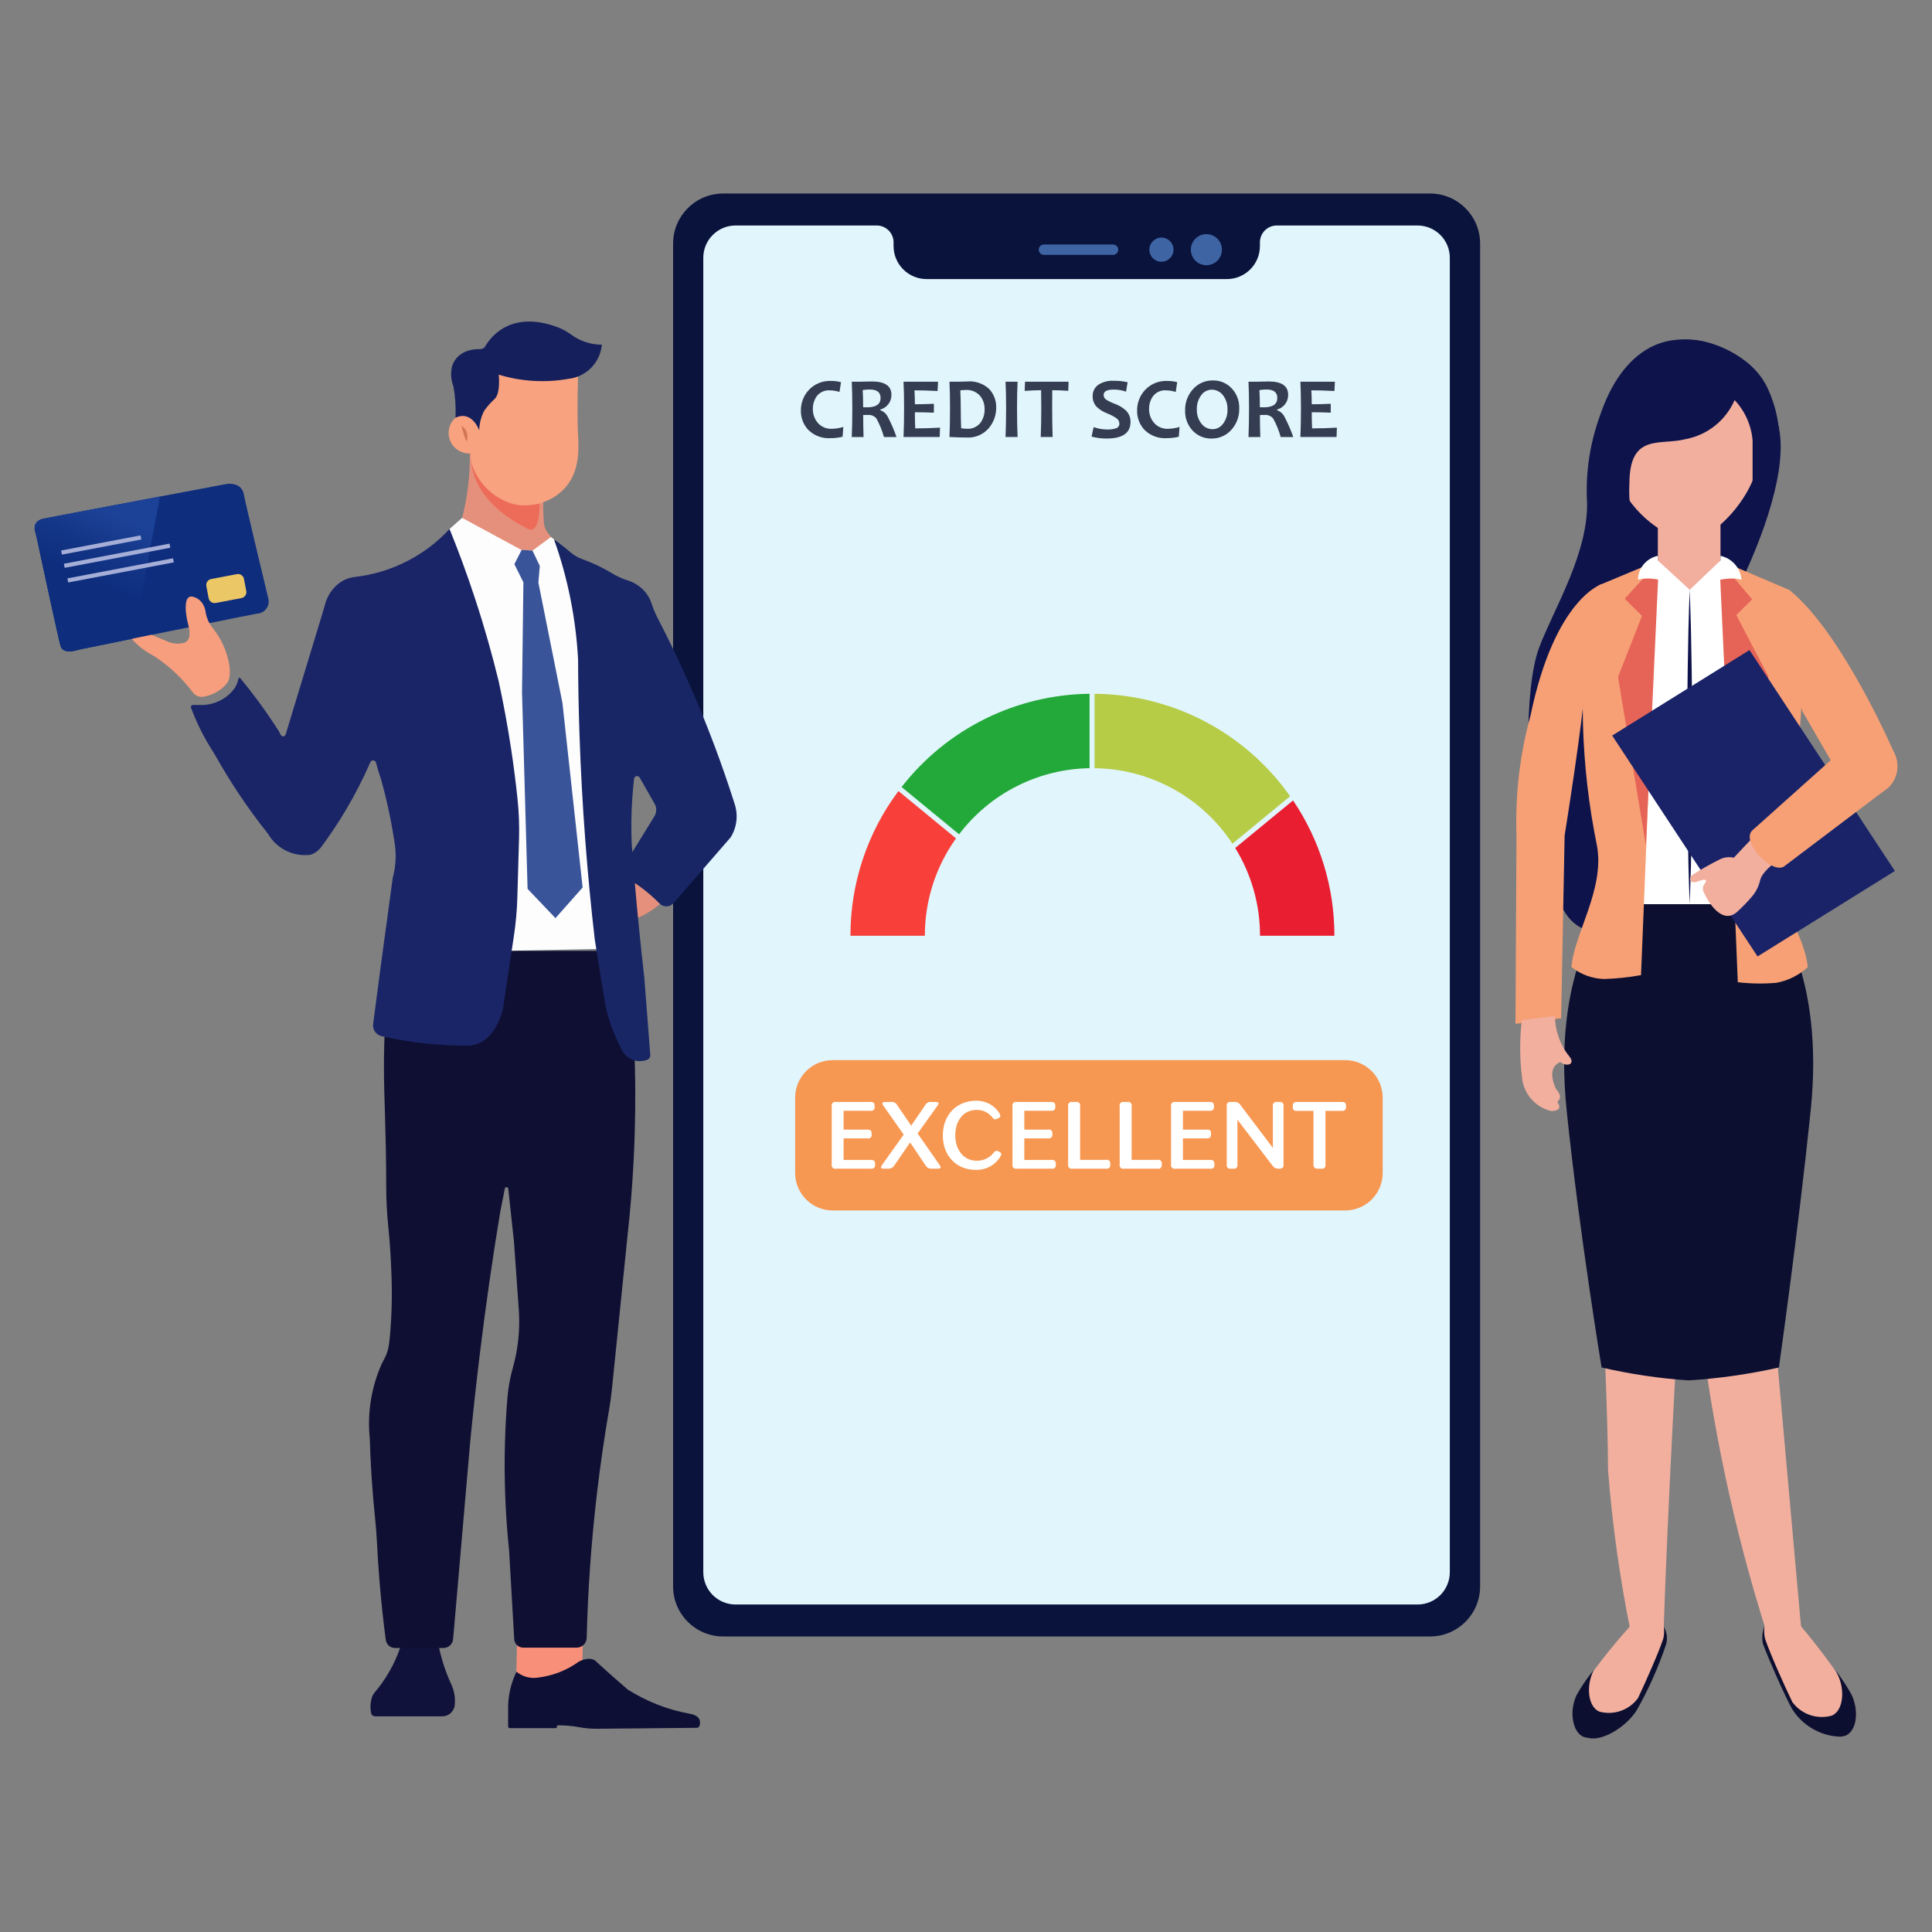 <svg width="116" height="116" viewBox="0 0 116 116" fill="none" xmlns="http://www.w3.org/2000/svg">
<rect x="0" y="0" width="116" height="116" fill="#808080" stroke="none"/>
<g clip-path="url(#clip0_40002050_20387)">
<path d="M85.862 11.619H43.42C41.76 11.619 40.414 12.965 40.414 14.625V95.25C40.414 96.91 41.76 98.256 43.42 98.256H85.862C87.522 98.256 88.868 96.91 88.868 95.25V14.625C88.868 12.965 87.522 11.619 85.862 11.619Z" fill="#0A133C"/>
<path d="M87.049 15.477V94.398C87.049 94.912 86.845 95.406 86.482 95.769C86.118 96.132 85.625 96.337 85.111 96.337H44.165C43.91 96.337 43.658 96.287 43.423 96.189C43.188 96.092 42.974 95.949 42.794 95.769C42.614 95.589 42.471 95.375 42.374 95.14C42.277 94.905 42.227 94.653 42.227 94.398V15.477C42.227 14.963 42.431 14.47 42.794 14.107C43.158 13.743 43.651 13.539 44.165 13.539H52.639C52.907 13.539 53.165 13.646 53.355 13.835C53.544 14.025 53.651 14.283 53.651 14.551V14.774C53.651 15.034 53.702 15.292 53.802 15.532C53.902 15.773 54.048 15.991 54.232 16.175C54.416 16.359 54.634 16.505 54.874 16.605C55.115 16.704 55.373 16.756 55.633 16.756H73.666C73.926 16.756 74.184 16.704 74.424 16.605C74.665 16.505 74.883 16.359 75.067 16.175C75.251 15.991 75.397 15.773 75.497 15.532C75.596 15.292 75.647 15.034 75.647 14.774V14.551C75.647 14.418 75.674 14.287 75.725 14.164C75.775 14.041 75.85 13.93 75.944 13.835C76.038 13.742 76.15 13.667 76.272 13.616C76.395 13.565 76.527 13.539 76.66 13.539H85.111C85.366 13.539 85.618 13.589 85.853 13.687C86.088 13.784 86.302 13.927 86.482 14.107C86.662 14.287 86.804 14.5 86.902 14.736C86.999 14.971 87.049 15.223 87.049 15.477Z" fill="#E1F5FC"/>
<path d="M72.434 15.924C72.95 15.924 73.368 15.506 73.368 14.991C73.368 14.475 72.95 14.057 72.434 14.057C71.918 14.057 71.5 14.475 71.5 14.991C71.5 15.506 71.918 15.924 72.434 15.924Z" fill="#3E64A4"/>
<path d="M69.734 15.716C70.135 15.716 70.46 15.391 70.46 14.99C70.46 14.589 70.135 14.264 69.734 14.264C69.333 14.264 69.008 14.589 69.008 14.99C69.008 15.391 69.333 15.716 69.734 15.716Z" fill="#3E64A4"/>
<path d="M66.829 14.68H62.678C62.507 14.68 62.367 14.819 62.367 14.991C62.367 15.163 62.507 15.302 62.678 15.302H66.829C67.001 15.302 67.14 15.163 67.14 14.991C67.14 14.819 67.001 14.68 66.829 14.68Z" fill="#3E64A4"/>
<path d="M53.944 47.496L57.4 50.338C56.18 52.042 55.526 54.087 55.529 56.183H51.062C51.058 53.052 52.069 50.003 53.944 47.496Z" fill="#F83F39"/>
<path d="M65.419 41.656V46.123C63.898 46.148 62.402 46.518 61.045 47.206C59.688 47.893 58.505 48.88 57.584 50.092L54.133 47.254C55.472 45.532 57.182 44.134 59.136 43.165C61.091 42.196 63.238 41.68 65.419 41.656Z" fill="#23A93A"/>
<path d="M77.46 47.807L73.996 50.655C73.093 49.28 71.866 48.148 70.423 47.357C68.979 46.567 67.364 46.143 65.719 46.123V41.656C68.024 41.675 70.291 42.243 72.333 43.312C74.375 44.382 76.132 45.923 77.46 47.807Z" fill="#B6CC46"/>
<path d="M80.119 56.183H75.653C75.656 54.322 75.14 52.498 74.164 50.914L77.637 48.059C79.259 50.457 80.124 53.287 80.119 56.183Z" fill="#E91E31"/>
<path d="M50.634 25.635L50.59 26.222C50.357 26.279 50.117 26.308 49.877 26.308C49.633 26.325 49.389 26.291 49.159 26.208C48.93 26.125 48.72 25.994 48.544 25.825C48.394 25.669 48.277 25.485 48.198 25.284C48.12 25.082 48.082 24.867 48.086 24.651C48.081 24.188 48.255 23.741 48.572 23.404C48.743 23.225 48.95 23.084 49.18 22.993C49.41 22.901 49.657 22.86 49.905 22.873C50.103 22.872 50.301 22.896 50.494 22.945L50.404 23.534C50.219 23.472 50.024 23.439 49.828 23.437C49.683 23.426 49.537 23.45 49.403 23.507C49.269 23.564 49.151 23.652 49.058 23.765C48.886 23.994 48.797 24.275 48.805 24.561C48.8 24.866 48.907 25.162 49.105 25.393C49.209 25.511 49.339 25.605 49.485 25.665C49.63 25.726 49.788 25.753 49.945 25.745C50.179 25.741 50.411 25.704 50.634 25.635Z" fill="#343D51"/>
<path d="M53.828 26.24H53.074C52.968 25.852 52.815 25.477 52.62 25.125C52.558 25.052 52.48 24.994 52.391 24.957C52.302 24.92 52.206 24.905 52.11 24.914C52.011 24.914 51.917 24.915 51.827 24.916C51.827 25.353 51.834 25.794 51.85 26.24H51.141C51.163 25.727 51.174 25.148 51.174 24.503C51.174 23.884 51.163 23.357 51.141 22.92H51.582C51.633 22.92 51.74 22.917 51.902 22.912C52.064 22.907 52.214 22.904 52.352 22.904C53.132 22.904 53.522 23.171 53.523 23.705C53.526 23.906 53.462 24.102 53.341 24.263C53.22 24.423 53.049 24.538 52.854 24.59V24.628C53.052 24.698 53.214 24.842 53.306 25.03C53.51 25.42 53.685 25.824 53.828 26.24ZM52.872 23.894C52.872 23.555 52.655 23.386 52.219 23.386C52.077 23.385 51.936 23.397 51.796 23.422C51.815 23.686 51.824 24.029 51.824 24.452C51.918 24.456 51.997 24.457 52.061 24.457C52.602 24.457 52.872 24.27 52.872 23.894Z" fill="#343D51"/>
<path d="M56.441 25.677L56.42 26.238H54.25C54.272 25.725 54.283 25.146 54.283 24.502C54.283 23.883 54.272 23.355 54.25 22.918H56.321L56.293 23.477C55.783 23.449 55.32 23.436 54.905 23.436C54.922 23.672 54.931 23.951 54.931 24.272C55.286 24.272 55.666 24.263 56.071 24.244V24.777C55.673 24.76 55.293 24.752 54.931 24.752C54.931 25.097 54.938 25.42 54.951 25.721C55.417 25.721 55.914 25.706 56.441 25.677Z" fill="#343D51"/>
<path d="M59.813 24.465C59.82 24.929 59.654 25.379 59.349 25.729C59.187 25.911 58.986 26.055 58.76 26.148C58.535 26.242 58.292 26.283 58.048 26.27C57.797 26.27 57.45 26.26 57.008 26.239C57.03 25.726 57.041 25.147 57.041 24.503C57.041 23.884 57.03 23.356 57.008 22.919H57.454C57.527 22.919 57.636 22.916 57.781 22.912C57.925 22.906 58.019 22.904 58.064 22.904C58.306 22.881 58.55 22.911 58.78 22.99C59.011 23.069 59.221 23.196 59.399 23.363C59.673 23.663 59.821 24.058 59.813 24.465ZM59.117 24.574C59.126 24.273 59.024 23.98 58.831 23.749C58.72 23.632 58.584 23.541 58.433 23.483C58.282 23.424 58.12 23.401 57.959 23.414C57.858 23.416 57.758 23.423 57.658 23.437C57.675 23.777 57.684 24.132 57.684 24.503C57.684 24.909 57.692 25.312 57.709 25.711C57.818 25.733 57.929 25.744 58.041 25.744C58.193 25.756 58.347 25.732 58.488 25.673C58.629 25.613 58.754 25.521 58.853 25.404C59.033 25.166 59.126 24.873 59.117 24.574Z" fill="#343D51"/>
<path d="M61.097 26.238H60.375C60.397 25.711 60.408 25.132 60.408 24.502C60.408 23.881 60.397 23.353 60.375 22.918H61.097C61.075 23.346 61.063 23.874 61.064 24.502C61.064 25.142 61.075 25.721 61.097 26.238Z" fill="#343D51"/>
<path d="M64.158 22.918L64.14 23.466C63.8 23.441 63.479 23.428 63.178 23.428C63.175 23.749 63.173 24.107 63.173 24.502C63.173 25.114 63.183 25.692 63.201 26.238H62.487C62.509 25.698 62.52 25.119 62.52 24.502C62.52 24.114 62.517 23.756 62.51 23.428C62.271 23.428 61.942 23.442 61.523 23.469L61.544 22.918H64.158Z" fill="#343D51"/>
<path d="M67.877 25.333C67.877 25.998 67.4 26.33 66.444 26.33C66.139 26.333 65.834 26.293 65.539 26.213L65.664 25.644C65.914 25.735 66.178 25.783 66.444 25.787C66.643 25.798 66.842 25.771 67.031 25.708C67.085 25.688 67.131 25.652 67.163 25.604C67.195 25.557 67.212 25.5 67.209 25.443C67.209 25.379 67.194 25.316 67.165 25.259C67.135 25.202 67.093 25.153 67.041 25.116C66.857 24.992 66.66 24.889 66.452 24.81C66.23 24.724 66.026 24.596 65.853 24.433C65.771 24.349 65.708 24.249 65.665 24.14C65.623 24.031 65.602 23.915 65.605 23.798C65.6 23.666 65.626 23.534 65.683 23.415C65.74 23.295 65.825 23.191 65.93 23.112C66.207 22.93 66.535 22.843 66.865 22.864C67.147 22.859 67.429 22.887 67.704 22.949L67.61 23.515C67.371 23.43 67.119 23.388 66.865 23.39C66.464 23.39 66.263 23.497 66.263 23.711C66.262 23.765 66.275 23.819 66.299 23.867C66.323 23.916 66.359 23.958 66.404 23.989C66.572 24.093 66.75 24.18 66.937 24.247C67.177 24.333 67.398 24.465 67.589 24.634C67.683 24.724 67.757 24.833 67.807 24.953C67.856 25.074 67.88 25.203 67.877 25.333Z" fill="#343D51"/>
<path d="M70.821 25.635L70.778 26.222C70.544 26.279 70.305 26.308 70.064 26.308C69.82 26.325 69.576 26.291 69.347 26.208C69.117 26.125 68.908 25.994 68.732 25.825C68.582 25.669 68.464 25.485 68.386 25.284C68.307 25.082 68.269 24.867 68.274 24.651C68.268 24.188 68.442 23.741 68.76 23.404C68.93 23.225 69.138 23.084 69.368 22.993C69.598 22.901 69.845 22.86 70.092 22.873C70.291 22.872 70.489 22.896 70.681 22.945L70.592 23.534C70.406 23.472 70.212 23.439 70.016 23.437C69.87 23.426 69.725 23.45 69.591 23.507C69.457 23.564 69.338 23.652 69.245 23.765C69.073 23.994 68.984 24.275 68.993 24.561C68.987 24.866 69.094 25.162 69.293 25.393C69.397 25.511 69.527 25.605 69.672 25.665C69.818 25.726 69.975 25.753 70.133 25.745C70.366 25.741 70.598 25.704 70.821 25.635Z" fill="#343D51"/>
<path d="M74.404 24.518C74.42 24.996 74.248 25.462 73.924 25.816C73.775 25.982 73.592 26.113 73.387 26.202C73.183 26.291 72.961 26.335 72.738 26.331C72.528 26.336 72.319 26.296 72.124 26.214C71.93 26.133 71.755 26.011 71.611 25.858C71.46 25.697 71.342 25.509 71.264 25.302C71.186 25.096 71.15 24.876 71.157 24.655C71.141 24.177 71.313 23.711 71.637 23.357C71.786 23.191 71.969 23.06 72.174 22.971C72.378 22.882 72.6 22.838 72.823 22.842C73.033 22.837 73.242 22.877 73.436 22.958C73.63 23.04 73.805 23.161 73.95 23.314C74.101 23.474 74.22 23.664 74.298 23.87C74.376 24.077 74.412 24.297 74.404 24.518ZM73.7 24.591C73.714 24.28 73.617 23.974 73.427 23.727C73.348 23.623 73.246 23.54 73.129 23.482C73.013 23.424 72.884 23.395 72.754 23.396C72.629 23.397 72.507 23.427 72.397 23.486C72.287 23.544 72.192 23.627 72.121 23.73C71.941 23.973 71.849 24.271 71.861 24.574C71.847 24.885 71.944 25.191 72.135 25.437C72.214 25.541 72.316 25.625 72.432 25.683C72.549 25.74 72.677 25.77 72.807 25.77C72.932 25.769 73.054 25.738 73.164 25.679C73.274 25.621 73.369 25.537 73.44 25.434C73.619 25.191 73.711 24.894 73.7 24.591Z" fill="#343D51"/>
<path d="M77.649 26.24H76.894C76.788 25.852 76.636 25.477 76.44 25.125C76.379 25.052 76.3 24.994 76.211 24.957C76.122 24.92 76.026 24.905 75.93 24.914C75.831 24.914 75.737 24.915 75.647 24.916C75.647 25.353 75.655 25.794 75.67 26.24H74.961C74.983 25.727 74.994 25.148 74.994 24.503C74.994 23.884 74.983 23.357 74.961 22.92H75.402C75.453 22.92 75.56 22.917 75.722 22.912C75.885 22.907 76.034 22.904 76.172 22.904C76.953 22.904 77.343 23.171 77.343 23.705C77.347 23.906 77.283 24.102 77.162 24.263C77.04 24.423 76.869 24.538 76.675 24.59V24.628C76.872 24.698 77.034 24.842 77.126 25.03C77.33 25.42 77.505 25.824 77.649 26.24ZM76.692 23.894C76.692 23.555 76.475 23.386 76.04 23.386C75.898 23.385 75.756 23.397 75.616 23.422C75.635 23.686 75.644 24.029 75.644 24.452C75.738 24.456 75.817 24.457 75.882 24.457C76.422 24.457 76.692 24.27 76.692 23.894Z" fill="#343D51"/>
<path d="M80.269 25.677L80.248 26.238H78.078C78.1 25.725 78.111 25.146 78.111 24.502C78.111 23.883 78.1 23.355 78.078 22.918H80.149L80.121 23.477C79.611 23.449 79.148 23.436 78.734 23.436C78.751 23.672 78.759 23.951 78.759 24.272C79.114 24.272 79.494 24.263 79.899 24.244V24.777C79.501 24.76 79.121 24.752 78.759 24.752C78.759 25.097 78.766 25.42 78.779 25.721C79.245 25.721 79.742 25.706 80.269 25.677Z" fill="#343D51"/>
<path d="M80.766 63.652H49.996C48.751 63.652 47.742 64.661 47.742 65.906V70.426C47.742 71.67 48.751 72.679 49.996 72.679H80.766C82.01 72.679 83.019 71.67 83.019 70.426V65.906C83.019 64.661 82.01 63.652 80.766 63.652Z" fill="#F79852"/>
<path d="M52.539 69.914C52.549 69.949 52.549 69.986 52.539 70.022C52.53 70.057 52.511 70.089 52.486 70.115C52.46 70.14 52.428 70.159 52.393 70.168C52.357 70.177 52.32 70.177 52.285 70.168H50.205C50.168 70.178 50.129 70.178 50.092 70.169C50.054 70.159 50.021 70.139 49.993 70.112C49.966 70.085 49.947 70.051 49.937 70.014C49.927 69.977 49.927 69.938 49.938 69.9V66.432C49.927 66.395 49.927 66.356 49.937 66.318C49.947 66.281 49.966 66.247 49.993 66.22C50.021 66.193 50.054 66.173 50.092 66.163C50.129 66.154 50.168 66.154 50.205 66.164H52.254C52.29 66.154 52.327 66.154 52.363 66.163C52.398 66.173 52.431 66.192 52.457 66.218C52.483 66.243 52.501 66.276 52.511 66.311C52.52 66.347 52.52 66.385 52.51 66.42V66.436C52.52 66.472 52.52 66.509 52.511 66.545C52.501 66.581 52.483 66.613 52.457 66.639C52.431 66.665 52.398 66.684 52.363 66.693C52.327 66.702 52.29 66.702 52.254 66.692H50.651V67.825H52.08C52.151 67.818 52.222 67.837 52.279 67.879C52.322 67.936 52.341 68.007 52.333 68.078V68.095C52.342 68.13 52.343 68.167 52.333 68.202C52.324 68.237 52.306 68.269 52.28 68.295C52.255 68.321 52.222 68.339 52.187 68.349C52.152 68.358 52.115 68.358 52.08 68.349H50.651V69.643H52.285C52.356 69.635 52.428 69.654 52.486 69.696C52.528 69.754 52.547 69.825 52.539 69.897L52.539 69.914Z" fill="white"/>
<path d="M55.973 70.168C55.888 70.174 55.804 70.16 55.726 70.129C55.655 70.082 55.597 70.019 55.555 69.946L54.644 68.595L53.715 69.946C53.671 70.019 53.612 70.081 53.541 70.129C53.463 70.16 53.379 70.174 53.295 70.168H53.07C52.956 70.168 52.898 70.141 52.898 70.085C52.905 70.035 52.926 69.988 52.958 69.949L54.259 68.12L53.036 66.383C53.004 66.344 52.983 66.298 52.977 66.249C52.977 66.192 53.034 66.164 53.15 66.164H53.473C53.557 66.149 53.644 66.163 53.72 66.203C53.795 66.243 53.856 66.308 53.891 66.386L54.711 67.585L55.529 66.386C55.565 66.308 55.625 66.243 55.7 66.203C55.776 66.163 55.863 66.149 55.947 66.164H56.181C56.295 66.164 56.353 66.191 56.353 66.247C56.346 66.297 56.325 66.344 56.293 66.383L55.096 68.055L56.416 69.948C56.449 69.986 56.469 70.033 56.476 70.083C56.476 70.139 56.418 70.168 56.303 70.168H55.973Z" fill="white"/>
<path d="M59.458 70.031C59.193 70.174 58.895 70.246 58.594 70.24C58.366 70.242 58.139 70.208 57.921 70.139C57.721 70.076 57.534 69.979 57.368 69.852C57.209 69.728 57.07 69.579 56.957 69.411C56.84 69.236 56.753 69.044 56.697 68.841C56.58 68.405 56.58 67.947 56.696 67.511C56.752 67.307 56.839 67.114 56.955 66.938C57.068 66.768 57.207 66.617 57.367 66.49C57.535 66.359 57.724 66.26 57.927 66.195C58.149 66.124 58.381 66.088 58.614 66.09C58.9 66.085 59.182 66.155 59.434 66.291C59.673 66.425 59.873 66.619 60.014 66.855C60.042 66.896 60.059 66.944 60.064 66.993C60.065 67.009 60.061 67.025 60.055 67.039C60.049 67.054 60.04 67.067 60.028 67.077C59.996 67.109 59.958 67.134 59.917 67.153L59.903 67.159C59.859 67.186 59.809 67.201 59.758 67.205C59.726 67.205 59.695 67.195 59.669 67.176C59.632 67.148 59.599 67.116 59.571 67.079C59.462 66.941 59.322 66.83 59.163 66.753C59.004 66.677 58.83 66.638 58.653 66.639C58.492 66.638 58.331 66.666 58.18 66.722C58.044 66.772 57.92 66.849 57.814 66.948C57.712 67.047 57.626 67.161 57.559 67.286C57.489 67.417 57.437 67.557 57.405 67.702C57.339 68.007 57.339 68.323 57.406 68.628C57.439 68.774 57.492 68.914 57.564 69.045C57.633 69.17 57.72 69.284 57.822 69.383C57.928 69.482 58.053 69.559 58.188 69.61C58.337 69.666 58.496 69.694 58.655 69.693C58.848 69.695 59.038 69.653 59.212 69.57C59.386 69.487 59.538 69.365 59.657 69.214C59.726 69.133 59.785 69.093 59.836 69.093C59.884 69.098 59.93 69.114 59.971 69.139L59.986 69.148C60.075 69.197 60.12 69.247 60.12 69.3C60.116 69.347 60.099 69.393 60.071 69.432C59.922 69.681 59.711 69.887 59.458 70.031Z" fill="white"/>
<path d="M63.391 69.914C63.4 69.949 63.4 69.986 63.391 70.022C63.381 70.057 63.363 70.089 63.337 70.114C63.311 70.14 63.279 70.159 63.244 70.168C63.209 70.177 63.172 70.177 63.137 70.168H61.057C61.02 70.178 60.98 70.179 60.943 70.169C60.906 70.159 60.872 70.14 60.845 70.112C60.818 70.085 60.798 70.051 60.788 70.014C60.779 69.977 60.779 69.938 60.789 69.9V66.432C60.779 66.395 60.779 66.356 60.788 66.318C60.798 66.281 60.818 66.247 60.845 66.22C60.872 66.193 60.906 66.173 60.943 66.163C60.98 66.154 61.02 66.154 61.057 66.164H63.107C63.178 66.156 63.251 66.175 63.309 66.218C63.351 66.276 63.37 66.348 63.362 66.42V66.437C63.37 66.508 63.351 66.581 63.309 66.639C63.251 66.682 63.178 66.701 63.107 66.692H61.502V67.825H62.932C62.967 67.816 63.004 67.816 63.039 67.825C63.074 67.835 63.105 67.853 63.131 67.879C63.157 67.905 63.175 67.936 63.184 67.972C63.193 68.007 63.193 68.043 63.184 68.078V68.095C63.192 68.166 63.173 68.238 63.131 68.296C63.074 68.338 63.002 68.357 62.932 68.349H61.502V69.643H63.137C63.208 69.635 63.279 69.654 63.337 69.696C63.38 69.754 63.399 69.826 63.391 69.897V69.914Z" fill="white"/>
<path d="M64.851 69.64H66.403C66.438 69.63 66.475 69.63 66.511 69.639C66.546 69.649 66.579 69.668 66.605 69.694C66.631 69.719 66.649 69.752 66.659 69.787C66.668 69.823 66.668 69.86 66.658 69.896V69.912C66.668 69.948 66.668 69.985 66.659 70.021C66.649 70.056 66.631 70.088 66.605 70.114C66.579 70.14 66.546 70.159 66.511 70.168C66.475 70.178 66.438 70.178 66.403 70.168H64.4C64.364 70.178 64.324 70.179 64.287 70.169C64.25 70.159 64.216 70.14 64.189 70.112C64.161 70.085 64.142 70.051 64.132 70.014C64.122 69.977 64.123 69.938 64.133 69.9V66.432C64.123 66.395 64.122 66.356 64.132 66.318C64.142 66.281 64.161 66.247 64.189 66.22C64.216 66.193 64.25 66.173 64.287 66.163C64.324 66.154 64.364 66.154 64.4 66.164H64.583C64.62 66.154 64.659 66.154 64.697 66.163C64.734 66.173 64.768 66.193 64.795 66.22C64.822 66.247 64.842 66.281 64.852 66.318C64.861 66.356 64.861 66.395 64.851 66.432L64.851 69.64Z" fill="white"/>
<path d="M67.945 69.64H69.496C69.532 69.63 69.569 69.63 69.605 69.639C69.64 69.649 69.672 69.668 69.698 69.694C69.724 69.719 69.743 69.752 69.752 69.787C69.762 69.823 69.762 69.86 69.752 69.896V69.912C69.762 69.948 69.762 69.985 69.752 70.021C69.743 70.056 69.724 70.088 69.698 70.114C69.672 70.14 69.64 70.159 69.605 70.168C69.569 70.178 69.532 70.178 69.496 70.168H67.494C67.457 70.178 67.418 70.179 67.381 70.169C67.344 70.159 67.31 70.14 67.282 70.112C67.255 70.085 67.236 70.051 67.226 70.014C67.216 69.977 67.216 69.938 67.227 69.9V66.432C67.216 66.395 67.216 66.356 67.226 66.318C67.236 66.281 67.255 66.247 67.282 66.22C67.31 66.193 67.344 66.173 67.381 66.163C67.418 66.154 67.457 66.154 67.494 66.164H67.677C67.714 66.154 67.753 66.154 67.79 66.163C67.828 66.173 67.862 66.193 67.889 66.22C67.916 66.247 67.936 66.281 67.945 66.318C67.955 66.356 67.955 66.395 67.945 66.432V69.64Z" fill="white"/>
<path d="M72.914 69.914C72.924 69.949 72.924 69.986 72.914 70.022C72.905 70.057 72.886 70.089 72.861 70.114C72.835 70.14 72.803 70.159 72.768 70.168C72.733 70.177 72.695 70.177 72.66 70.168H70.58C70.543 70.178 70.504 70.179 70.467 70.169C70.43 70.159 70.395 70.14 70.368 70.112C70.341 70.085 70.322 70.051 70.312 70.014C70.302 69.977 70.302 69.938 70.313 69.9V66.432C70.302 66.395 70.302 66.356 70.312 66.318C70.322 66.281 70.341 66.247 70.368 66.22C70.395 66.193 70.43 66.173 70.467 66.163C70.504 66.154 70.543 66.154 70.58 66.164H72.63C72.702 66.156 72.774 66.175 72.832 66.218C72.875 66.276 72.894 66.348 72.886 66.42V66.437C72.894 66.508 72.875 66.581 72.832 66.639C72.774 66.682 72.702 66.701 72.63 66.692H71.025V67.825H72.455C72.49 67.816 72.527 67.816 72.562 67.826C72.597 67.835 72.629 67.853 72.654 67.879C72.68 67.905 72.698 67.936 72.708 67.972C72.717 68.007 72.717 68.043 72.708 68.078V68.095C72.716 68.166 72.697 68.238 72.654 68.296C72.597 68.338 72.526 68.357 72.455 68.349H71.025V69.643H72.66C72.731 69.635 72.803 69.654 72.861 69.696C72.903 69.754 72.922 69.826 72.914 69.897V69.914Z" fill="white"/>
<path d="M76.424 68.922V66.432C76.414 66.395 76.413 66.356 76.423 66.318C76.433 66.281 76.452 66.247 76.48 66.22C76.507 66.193 76.541 66.173 76.578 66.163C76.615 66.154 76.654 66.154 76.692 66.164H76.798C76.835 66.154 76.874 66.154 76.911 66.164C76.948 66.174 76.982 66.193 77.009 66.22C77.037 66.248 77.056 66.281 77.066 66.319C77.076 66.356 77.076 66.395 77.066 66.432V69.914C77.074 69.985 77.055 70.057 77.013 70.114C76.956 70.157 76.884 70.176 76.814 70.168H76.797C76.717 70.173 76.636 70.161 76.561 70.133C76.493 70.09 76.434 70.034 76.389 69.967L74.298 67.23V69.9C74.308 69.938 74.308 69.977 74.298 70.014C74.288 70.051 74.269 70.085 74.242 70.112C74.215 70.139 74.181 70.159 74.144 70.168C74.107 70.178 74.067 70.178 74.03 70.168H73.924C73.887 70.178 73.848 70.179 73.811 70.169C73.773 70.159 73.739 70.14 73.712 70.112C73.685 70.085 73.665 70.051 73.656 70.014C73.646 69.977 73.646 69.938 73.656 69.9V66.432C73.646 66.395 73.646 66.356 73.656 66.318C73.665 66.281 73.685 66.247 73.712 66.22C73.739 66.193 73.773 66.173 73.811 66.163C73.848 66.154 73.887 66.154 73.924 66.164H74.07C74.154 66.15 74.242 66.163 74.319 66.201C74.397 66.239 74.46 66.301 74.5 66.377L76.424 68.922Z" fill="white"/>
<path d="M79.583 69.9C79.593 69.938 79.593 69.977 79.584 70.014C79.574 70.051 79.554 70.085 79.527 70.112C79.5 70.139 79.466 70.159 79.429 70.169C79.391 70.179 79.352 70.178 79.315 70.168H79.131C79.056 70.176 78.981 70.156 78.92 70.112C78.874 70.051 78.854 69.976 78.863 69.9V66.697H77.883C77.848 66.707 77.81 66.707 77.774 66.698C77.738 66.688 77.705 66.669 77.679 66.643C77.653 66.617 77.634 66.584 77.624 66.548C77.615 66.512 77.615 66.474 77.625 66.439V66.422C77.616 66.349 77.636 66.276 77.679 66.218C77.738 66.175 77.811 66.156 77.883 66.164H80.56C80.633 66.156 80.706 66.175 80.764 66.218C80.806 66.277 80.825 66.35 80.817 66.422V66.439C80.825 66.511 80.806 66.584 80.764 66.644C80.706 66.686 80.633 66.706 80.56 66.697H79.583V69.9Z" fill="white"/>
<path d="M40.004 53.893C39.569 54.376 39.041 54.766 38.451 55.039C37.862 55.312 37.223 55.463 36.573 55.483C34.523 55.441 38.414 52.387 38.414 52.387L40.004 53.893Z" fill="#E5907C"/>
<path d="M28.21 27.202C28.229 28.513 28.075 29.821 27.75 31.092C27.248 32.682 29.926 34.23 29.926 34.23L32.938 33.351L33.138 32.665C33.164 32.576 33.166 32.481 33.145 32.391C33.124 32.3 33.08 32.217 33.017 32.149C32.84 31.967 32.718 31.738 32.666 31.49C32.614 30.892 32.6 30.291 32.624 29.691C32.624 29.691 29.988 25.173 28.21 27.202Z" fill="#E5907C"/>
<path d="M28.315 27.41C28.315 27.41 27.939 29.878 31.704 31.761C31.704 31.761 32.394 32.2 32.394 30.276V30.234C31.486 30.343 30.57 30.116 29.819 29.596C29.067 29.076 28.532 28.298 28.315 27.41Z" fill="#ED6C59"/>
<path d="M28.752 25.36L28.542 23.938L29.505 22.055L30.718 21.637L33.27 21.93L34.546 22.076L34.713 22.411C34.713 22.411 34.629 24.837 34.713 26.259C34.797 27.682 34.587 28.937 33.374 29.774C33.01 30.02 32.601 30.191 32.17 30.277C31.739 30.363 31.295 30.363 30.864 30.276C30.308 30.124 29.796 29.844 29.367 29.459C28.939 29.074 28.606 28.595 28.396 28.058C28.296 27.791 28.253 27.506 28.27 27.222C28.013 27.243 27.756 27.183 27.534 27.051C27.313 26.918 27.139 26.719 27.037 26.482C26.935 26.244 26.911 25.981 26.967 25.729C27.023 25.477 27.157 25.25 27.35 25.078C27.377 25.059 27.392 25.046 27.392 25.046C27.617 24.919 27.881 24.881 28.133 24.939C28.384 24.997 28.605 25.147 28.752 25.36Z" fill="#F8A27F"/>
<path d="M31.041 98.781L31 100.413C31 100.413 31.948 101.082 31.99 101.082C32.031 101.082 34.217 100.622 34.258 100.622C34.299 100.622 34.959 99.911 34.959 99.911L35 98.572L31.041 98.781Z" fill="#F88F79"/>
<path d="M31.011 100.372C30.663 101.087 30.49 101.876 30.509 102.672V103.661C30.509 103.688 30.52 103.713 30.538 103.731C30.557 103.75 30.582 103.76 30.608 103.76H33.38C33.387 103.76 33.395 103.759 33.402 103.756C33.409 103.753 33.415 103.749 33.421 103.743C33.426 103.738 33.43 103.731 33.433 103.724C33.436 103.717 33.438 103.71 33.438 103.702V103.639C33.438 103.627 33.442 103.615 33.451 103.606C33.46 103.597 33.472 103.592 33.484 103.591C33.92 103.587 34.355 103.625 34.783 103.705C35.127 103.768 35.475 103.799 35.825 103.797L41.838 103.74C41.874 103.74 41.909 103.728 41.938 103.707C41.968 103.685 41.989 103.655 42 103.62C42.062 103.42 42.095 103.026 41.449 102.903C40.111 102.665 38.831 102.167 37.684 101.438C36.471 100.393 35.801 99.765 35.801 99.765C35.801 99.765 35.508 99.388 34.755 99.765C34.029 100.292 33.179 100.623 32.287 100.727C32.062 100.761 31.831 100.746 31.611 100.685C31.392 100.624 31.187 100.517 31.011 100.372Z" fill="#0D0F35"/>
<path d="M24.247 98.727C24.2 98.731 24.156 98.749 24.119 98.778C24.082 98.807 24.055 98.846 24.04 98.89C23.703 99.89 23.179 100.816 22.495 101.619C22.433 101.69 22.385 101.772 22.351 101.86C22.336 101.899 22.323 101.94 22.31 101.983C22.23 102.269 22.221 102.57 22.283 102.86C22.294 102.914 22.324 102.962 22.366 102.997C22.409 103.031 22.463 103.05 22.518 103.05H26.553C26.671 103.051 26.788 103.023 26.894 102.97C26.999 102.916 27.09 102.838 27.16 102.741L27.163 102.736C27.212 102.665 27.252 102.588 27.281 102.507C27.286 102.493 27.29 102.478 27.292 102.462C27.353 102.03 27.294 101.589 27.121 101.188C26.907 100.728 26.725 100.252 26.577 99.766C26.47 99.412 26.388 99.076 26.325 98.764C26.313 98.706 26.281 98.654 26.234 98.619C26.186 98.583 26.128 98.566 26.069 98.571L24.247 98.727Z" fill="#10123B"/>
<path d="M15.427 36.844C14.862 36.946 10.947 37.741 8.003 38.34C6.567 38.632 5.363 38.878 4.89 38.975C4.779 38.998 4.669 39.025 4.56 39.055C4.316 39.123 3.759 39.222 3.629 38.768C3.481 38.248 2.426 33.331 2.191 32.23C2.168 32.125 2.14 32.021 2.111 31.918C2.053 31.719 1.998 31.263 2.646 31.133C3.124 31.037 6.661 30.368 9.605 29.812C11.462 29.462 13.083 29.156 13.553 29.067C13.726 29.033 13.903 29.038 14.073 29.082C14.212 29.11 14.34 29.178 14.44 29.279C14.539 29.38 14.606 29.509 14.632 29.648C14.749 30.275 15.932 35.201 16.081 35.818C16.088 35.847 16.095 35.875 16.102 35.904C16.134 36.011 16.141 36.124 16.122 36.234C16.104 36.344 16.06 36.449 15.995 36.539C15.93 36.63 15.845 36.705 15.746 36.758C15.648 36.81 15.538 36.84 15.427 36.844Z" fill="#0E2D7D"/>
<path d="M9.605 29.812L8.003 38.341C6.567 38.633 5.363 38.879 4.89 38.975C4.779 38.998 4.669 39.025 4.56 39.056C4.316 39.123 3.759 39.222 3.629 38.768C3.481 38.248 2.426 33.331 2.191 32.23C2.168 32.125 2.14 32.021 2.111 31.918C2.053 31.719 1.998 31.263 2.646 31.133C3.124 31.037 6.661 30.369 9.605 29.812Z" fill="url(#paint0_linear_40002050_20387)"/>
<path d="M14.222 34.472L12.679 34.766C12.481 34.803 12.351 34.995 12.389 35.193L12.526 35.913C12.564 36.112 12.755 36.242 12.953 36.204L14.495 35.91C14.694 35.873 14.824 35.681 14.786 35.483L14.649 34.763C14.611 34.564 14.42 34.434 14.222 34.472Z" fill="#EBC766"/>
<path d="M8.439 32.145L3.672 33.053L3.719 33.299L8.486 32.392L8.439 32.145Z" fill="#A5AED7"/>
<path d="M10.178 32.64L3.836 33.848L3.883 34.094L10.225 32.886L10.178 32.64Z" fill="#A5AED7"/>
<path d="M10.389 33.519L4.047 34.727L4.094 34.973L10.436 33.765L10.389 33.519Z" fill="#A5AED7"/>
<path d="M23.185 60.334C23.153 60.796 23.109 61.502 23.081 62.363C23.001 64.761 23.111 66.15 23.164 68.847C23.176 69.471 23.188 70.292 23.189 71.27C23.19 72.047 23.23 72.823 23.309 73.597C23.418 74.678 23.473 75.628 23.499 76.419C23.553 77.675 23.525 78.933 23.415 80.185C23.398 80.363 23.38 80.528 23.361 80.68C23.322 81.01 23.219 81.33 23.058 81.621C23.012 81.707 22.963 81.8 22.913 81.9C22.291 83.305 22.046 84.848 22.202 86.376C22.243 87.78 22.336 89.37 22.517 91.119C22.567 91.605 22.607 92.093 22.631 92.582C22.669 93.353 22.722 94.143 22.788 94.952C22.888 96.168 23.015 97.337 23.161 98.457C23.179 98.593 23.245 98.718 23.348 98.808C23.451 98.898 23.584 98.948 23.72 98.948H26.622C26.769 98.948 26.91 98.893 27.018 98.794C27.126 98.695 27.193 98.559 27.206 98.413L28.226 86.627C28.395 84.875 28.59 83.09 28.812 81.272C29.169 78.36 29.573 75.543 30.025 72.822L30.311 71.363C30.316 71.338 30.329 71.317 30.349 71.301C30.369 71.286 30.393 71.278 30.418 71.279C30.443 71.28 30.466 71.29 30.485 71.307C30.503 71.324 30.514 71.347 30.517 71.372L30.862 74.579L31.155 78.721C31.226 79.864 31.105 81.011 30.795 82.114C30.628 82.706 30.517 83.312 30.466 83.925C30.395 84.789 30.343 85.691 30.318 86.627C30.259 88.792 30.343 90.958 30.569 93.112L30.874 98.417C30.882 98.555 30.943 98.684 31.043 98.779C31.143 98.874 31.276 98.927 31.414 98.927H34.624C34.781 98.927 34.932 98.865 35.044 98.756C35.157 98.646 35.222 98.497 35.225 98.34C35.293 95.645 35.48 92.748 35.84 89.681C36.047 87.921 36.295 86.233 36.574 84.621C36.644 84.214 36.7 83.805 36.742 83.394L37.681 74.16C38.002 71.271 38.156 68.366 38.141 65.459C38.136 64.371 38.108 63.311 38.057 62.279L37.806 57.092H24.377L23.185 60.334Z" fill="#0F0F33"/>
<path d="M26.993 31.761L27.746 31.092L31.302 33.016L31.971 33.058L33.08 32.242L33.278 32.395L33.707 33.581C33.707 33.581 38.226 39.27 36.301 54.54L36.343 56.967L30.193 57.092L29.147 46.843L26.805 32.744L26.993 31.761Z" fill="#FDFDFD"/>
<path d="M26.991 31.762C25.506 33.368 23.494 34.389 21.32 34.64C20.958 34.68 20.615 34.818 20.327 35.04L20.319 35.046C19.918 35.371 19.634 35.818 19.508 36.319C19.473 36.451 19.435 36.582 19.395 36.713C18.664 39.12 17.932 41.527 17.201 43.934C17.191 43.968 17.183 44.002 17.176 44.036C17.165 44.085 17.141 44.13 17.106 44.166C17.089 44.184 17.068 44.198 17.045 44.205C17.021 44.212 16.997 44.213 16.973 44.208C16.94 44.198 16.909 44.181 16.884 44.157C16.86 44.134 16.84 44.105 16.828 44.073C16.8 44.006 16.767 43.942 16.729 43.88C16.34 43.271 15.906 42.638 15.424 41.99C15.089 41.541 14.757 41.117 14.425 40.717C14.418 40.708 14.408 40.701 14.397 40.698C14.386 40.694 14.374 40.694 14.362 40.697C14.351 40.7 14.341 40.706 14.333 40.715C14.325 40.723 14.319 40.734 14.318 40.746C14.28 40.951 14.201 41.147 14.085 41.321C13.934 41.53 13.751 41.714 13.541 41.865C13.161 42.136 12.711 42.295 12.245 42.325H11.585C11.565 42.325 11.546 42.33 11.528 42.339C11.51 42.349 11.495 42.362 11.483 42.379C11.472 42.395 11.464 42.414 11.462 42.434C11.459 42.454 11.462 42.474 11.469 42.493C11.54 42.684 11.617 42.88 11.701 43.078C11.996 43.773 12.349 44.442 12.757 45.077C12.834 45.196 12.907 45.317 12.977 45.441C13.364 46.13 13.801 46.852 14.295 47.596C14.899 48.507 15.506 49.329 16.093 50.065C16.347 50.503 16.724 50.856 17.179 51.08C17.633 51.303 18.144 51.387 18.645 51.32C18.718 51.296 18.789 51.266 18.856 51.23C19.027 51.137 19.175 51.008 19.29 50.851C19.808 50.154 20.292 49.43 20.737 48.684C21.299 47.743 21.8 46.767 22.237 45.763C22.252 45.729 22.277 45.7 22.31 45.681C22.342 45.661 22.379 45.653 22.416 45.656C22.454 45.659 22.489 45.673 22.518 45.698C22.546 45.722 22.567 45.754 22.576 45.791L22.578 45.797C22.711 46.314 22.845 46.687 22.871 46.76C23.21 47.969 23.476 49.199 23.666 50.441C23.81 51.191 23.782 51.963 23.582 52.7L22.871 57.929L22.404 61.484C22.383 61.646 22.422 61.811 22.516 61.946C22.61 62.081 22.75 62.175 22.91 62.212C24.64 62.606 26.41 62.797 28.184 62.782C28.326 62.772 28.466 62.743 28.602 62.699C29.741 62.322 30.125 60.878 30.192 60.607L30.856 56.191C30.971 55.426 31.04 54.656 31.062 53.883L31.164 50.358C31.187 49.567 31.157 48.775 31.075 47.988C30.975 47.028 30.848 46.033 30.694 45.002C30.475 43.554 30.219 42.186 29.941 40.903C29.559 39.337 29.093 37.67 28.518 35.924C28.031 34.442 27.516 33.054 26.991 31.762Z" fill="#1A2567"/>
<path d="M33.266 32.389C33.488 32.546 33.719 32.72 33.956 32.912C34.065 33 34.17 33.088 34.271 33.175C34.463 33.341 34.684 33.47 34.923 33.556C35.085 33.614 35.251 33.678 35.42 33.748C35.883 33.942 36.331 34.169 36.76 34.429C37.05 34.605 37.36 34.745 37.684 34.848C38.131 34.985 38.525 35.259 38.809 35.631C38.948 35.818 39.055 36.027 39.127 36.248C39.217 36.529 39.329 36.801 39.463 37.063C40.175 38.433 40.884 39.908 41.57 41.488C42.528 43.695 43.373 45.95 44.101 48.244C44.215 48.578 44.254 48.934 44.214 49.285C44.174 49.635 44.057 49.973 43.871 50.273L40.444 54.221C40.392 54.281 40.328 54.33 40.257 54.364C40.185 54.398 40.107 54.417 40.028 54.419C39.948 54.422 39.869 54.408 39.796 54.378C39.722 54.349 39.655 54.304 39.6 54.247C38.89 53.524 38.068 52.921 37.164 52.462L39.293 49.01C39.361 48.898 39.399 48.77 39.401 48.639C39.404 48.508 39.371 48.379 39.306 48.265L38.408 46.688C38.389 46.655 38.361 46.628 38.326 46.612C38.291 46.596 38.252 46.592 38.215 46.6C38.178 46.607 38.144 46.626 38.118 46.654C38.092 46.682 38.075 46.718 38.071 46.756C38.032 47.094 37.999 47.444 37.972 47.805C37.902 48.766 37.888 49.729 37.93 50.691C38.048 52.28 38.187 53.898 38.349 55.544C38.453 56.604 38.565 57.65 38.683 58.682L39.044 63.335C39.049 63.398 39.034 63.461 39 63.514C38.966 63.567 38.916 63.608 38.857 63.63C38.6 63.728 38.319 63.739 38.056 63.66C37.882 63.602 37.723 63.508 37.588 63.383C37.454 63.258 37.348 63.106 37.277 62.937C37.21 62.786 37.142 62.636 37.071 62.487C36.883 62.095 36.722 61.69 36.592 61.276C36.442 60.797 36.33 60.308 36.257 59.812C36.084 58.747 35.904 57.635 35.713 56.423C35.262 52.531 34.938 48.411 34.793 44.082C34.742 42.562 34.714 41.07 34.709 39.605C34.579 37.143 34.093 34.712 33.266 32.389Z" fill="#182665"/>
<path d="M31.322 33.016L31.97 33.058L32.41 33.978L32.344 34.761L32.335 34.867L32.326 34.982L33.769 42.199L34.982 53.285L33.351 55.126L31.677 53.369L31.343 41.571L31.426 34.961L30.883 33.874L31.322 33.016Z" fill="#395499"/>
<path d="M13.798 40.269C13.798 40.312 13.797 40.355 13.796 40.4C13.793 40.471 13.789 40.54 13.783 40.607C13.768 40.782 13.697 40.949 13.581 41.081C13.226 41.482 12.742 41.748 12.213 41.833C12.095 41.852 11.974 41.839 11.863 41.795C11.752 41.75 11.655 41.676 11.583 41.581C10.979 40.776 10.247 40.074 9.418 39.503C9.298 39.421 9.175 39.347 9.049 39.277C8.655 39.061 8.299 38.782 7.994 38.453C7.967 38.423 7.943 38.391 7.922 38.357L9.108 38.116L10.009 38.496C10.333 38.652 10.702 38.687 11.049 38.593C11.086 38.584 11.121 38.57 11.154 38.551C11.171 38.541 11.187 38.529 11.202 38.517C11.518 38.255 11.325 37.595 11.306 37.534C11.083 36.649 11.092 35.972 11.369 35.84C11.409 35.823 11.451 35.815 11.495 35.815C11.538 35.815 11.58 35.823 11.62 35.84C11.693 35.858 11.763 35.887 11.829 35.923C11.987 36.014 12.116 36.146 12.202 36.306C12.274 36.436 12.322 36.578 12.342 36.725C12.393 37.073 12.534 37.402 12.75 37.68C13.286 38.337 13.64 39.125 13.775 39.962C13.791 40.064 13.799 40.167 13.798 40.269Z" fill="#F79E7E"/>
<path d="M27.12 22.098C27.12 22.098 27.275 20.936 28.853 20.96C28.909 20.96 28.965 20.946 29.014 20.918C29.063 20.89 29.103 20.849 29.131 20.8C29.443 20.255 30.642 18.625 33.425 19.624C33.726 19.734 34.01 19.885 34.269 20.073C34.807 20.477 35.462 20.696 36.136 20.696C36.089 21.217 35.864 21.706 35.498 22.08C35.132 22.453 34.648 22.689 34.128 22.746C32.733 22.994 31.299 22.908 29.944 22.495C29.944 22.495 30.07 23.625 29.693 23.959C29.458 24.172 29.247 24.41 29.066 24.671C28.882 25.034 28.782 25.434 28.773 25.842C28.773 25.842 28.354 24.618 27.35 25.079C27.378 24.449 27.336 23.819 27.225 23.198C27.087 22.849 27.051 22.467 27.12 22.098Z" fill="#151F5C"/>
<path d="M27.711 25.566C27.838 25.644 27.939 25.758 28 25.893C28.062 26.029 28.082 26.179 28.057 26.326C28.022 26.907 27.711 25.566 27.711 25.566Z" fill="#D47555"/>
<path d="M106.768 25.492C107.393 28.027 105.921 32.164 104.22 35.622C102.788 38.535 107.342 42.561 103.611 47.915C99.879 53.267 100.225 56.05 96.866 56.05C94.104 56.05 93.796 54.93 92.64 51.385C91.483 47.839 91.53 41.267 92.397 38.923C93.265 36.58 95.513 33.035 95.273 29.826C95.212 27.647 95.695 25.487 96.679 23.542C96.679 23.542 98.967 19.221 102.923 20.686C106.289 21.934 106.405 24.017 106.768 25.492Z" fill="#0E134B"/>
<path d="M96.192 35.06C96.192 35.06 95.132 36.95 95.112 41.45C95.102 42.931 93.942 50.17 93.942 50.17L93.732 61.141L90.992 61.471L91.052 50.17C90.968 47.742 91.251 45.315 91.892 42.971C93.362 35.891 96.192 35.06 96.192 35.06Z" fill="#F7A075"/>
<path d="M107.69 35.689C106.427 35.127 103.306 33.66 103.306 33.66H99.543C99.543 33.66 97.294 34.911 96.032 35.473C96.032 35.473 94.434 41.109 95.375 45.131C95.997 48.151 96.41 51.211 96.612 54.287H106.176C106.074 51.223 106.422 48.161 107.209 45.197C108.193 42.124 108.359 38.847 107.69 35.689Z" fill="white"/>
<path d="M103.301 33.662L101.454 35.424L99.539 33.662V30.512H103.301V33.662Z" fill="#F2AF9E"/>
<path d="M105.4 28.341C105.076 29.742 103.114 32.392 101.346 32.392C99.827 32.392 97.383 30.188 97.278 28.733C97.278 28.733 96.898 26.136 96.844 25.263C96.834 24.049 97.3 22.879 98.141 22.004C98.983 21.129 100.133 20.617 101.346 20.578C102.567 20.61 103.728 21.118 104.581 21.993C105.434 22.868 105.912 24.041 105.913 25.263C105.809 26.299 105.638 27.327 105.4 28.341Z" fill="#F2AF9E"/>
<path d="M103.809 33.409C104.442 32.212 104.919 30.939 105.228 29.621V26.45C105.155 25.541 104.774 24.685 104.148 24.022C103.888 24.621 103.486 25.146 102.977 25.554C102.468 25.962 101.866 26.239 101.226 26.362C99.691 26.769 97.832 25.96 97.832 29.053C97.751 30.512 98.085 31.965 98.794 33.244C98.794 33.244 95.781 31.528 95.781 26.545C95.781 25.222 97.187 20.385 101.033 20.385C103.784 20.385 106.837 22.266 106.837 26.545C106.837 29.026 105.94 32.722 103.809 33.409Z" fill="#0E134B"/>
<path d="M106.46 78.93L108.11 97.376C108.161 97.62 108.117 97.874 107.987 98.086C107.856 98.299 107.65 98.453 107.409 98.518C107.148 98.583 106.873 98.56 106.626 98.454C106.379 98.347 106.174 98.163 106.042 97.929C104.087 91.741 102.738 85.378 102.016 78.93L106.46 78.93Z" fill="#F2AF9E"/>
<path d="M100.772 79.045C100.772 79.045 100.115 90.759 99.881 98.019C99.861 98.646 98.602 99.556 97.917 98.019C97.26 94.796 96.803 91.535 96.548 88.256C96.548 85.336 96.258 79.045 96.258 79.045H100.772Z" fill="#F2AF9E"/>
<path d="M106.172 54.287H96.609C96.199 54.767 93.222 58.488 94.063 66.657C94.81 73.92 96.162 82.106 96.162 82.106C97.881 82.504 99.63 82.763 101.39 82.881C103.214 82.766 105.025 82.507 106.807 82.106C106.807 82.106 107.971 73.92 108.718 66.657C109.558 58.488 106.581 54.767 106.172 54.287Z" fill="#0C0F30"/>
<path d="M99.893 97.629C99.896 97.644 99.897 97.661 99.9 97.678C99.937 97.872 99.953 98.069 99.947 98.267C99.91 98.733 99.79 99.189 99.593 99.613C99.474 99.915 99.45 99.94 99.221 100.464C99.008 101.086 98.722 101.68 98.37 102.235C98.223 102.429 98.059 102.609 97.88 102.773C97.371 103.256 95.859 104.447 95.059 104.122C94.4 103.854 94.239 102.672 94.701 101.705C95.667 100.275 96.73 98.913 97.883 97.629H99.893Z" fill="#F2AF9E"/>
<path d="M99.901 97.678C99.933 97.913 99.921 98.151 99.868 98.382C99.594 99.206 98.866 100.857 98.349 101.956C98.09 102.31 97.73 102.577 97.316 102.722C96.902 102.868 96.454 102.884 96.031 102.769C95.367 102.496 95.204 101.296 95.669 100.314L95.693 100.266C95.307 100.736 94.962 101.239 94.662 101.767C94.197 102.749 94.414 104.012 95.079 104.284C95.167 104.318 95.259 104.337 95.354 104.342C96.165 104.577 97.607 103.718 98.263 102.701C98.985 101.428 99.582 100.088 100.044 98.7C100.129 98.353 100.078 97.987 99.901 97.678Z" fill="#0C0F30"/>
<path d="M105.944 97.619C105.905 97.773 105.891 97.932 105.902 98.09C105.909 98.192 105.927 98.293 105.955 98.391C106.165 99.154 106.431 99.9 106.752 100.623C106.946 101.038 107.002 101.115 107.16 101.491C107.242 101.715 107.336 101.933 107.443 102.146C107.591 102.399 107.768 102.632 107.972 102.842C108.32 103.198 109.934 104.572 110.814 104.211C111.478 103.939 111.64 102.739 111.176 101.757C110.243 100.315 109.22 98.933 108.115 97.619L105.944 97.619Z" fill="#F2AF9E"/>
<path d="M93.682 63.767C93.402 63.881 92.922 64.232 93.402 65.337C93.492 65.522 93.892 65.812 93.492 66.173C93.547 66.218 93.587 66.279 93.607 66.347C93.626 66.415 93.625 66.488 93.602 66.555C93.562 66.658 93.262 66.72 93.152 66.71C92.678 66.602 92.25 66.345 91.932 65.978C91.614 65.61 91.421 65.15 91.382 64.665C91.241 63.531 91.237 62.383 91.372 61.248L93.362 61C93.366 61.888 93.673 62.747 94.232 63.437C94.602 63.891 94.092 64.087 93.682 63.767Z" fill="#F2AF9E"/>
<path d="M110.814 104.212C110.68 104.261 110.536 104.281 110.393 104.271C109.821 104.235 109.266 104.061 108.776 103.765C108.285 103.469 107.873 103.058 107.575 102.569C107.055 101.583 106.246 99.748 105.843 98.682C105.781 98.331 105.814 97.97 105.939 97.637L105.942 97.644C105.908 97.887 105.918 98.134 105.971 98.373C106.265 99.258 107.125 101.181 107.615 102.195C107.88 102.555 108.249 102.826 108.671 102.971C109.094 103.117 109.551 103.13 109.982 103.01C110.646 102.738 110.808 101.538 110.343 100.557C110.288 100.443 110.226 100.332 110.159 100.225C110.537 100.709 110.877 101.221 111.177 101.757C111.641 102.739 111.479 103.939 110.814 104.212Z" fill="#0C0F30"/>
<path d="M103.305 33.66L107.439 35.427C107.752 35.72 107.953 36.113 108.008 36.538C108.523 41.498 108.056 46.51 106.633 51.288C105.979 53.541 108.223 55.415 108.544 58.064C108.017 58.552 107.362 58.88 106.655 59.01C105.884 59.076 105.108 59.064 104.34 58.974L103.305 33.66Z" fill="#F7A075"/>
<path d="M99.538 33.66L96.042 35.123C95.73 35.416 95.529 35.809 95.474 36.234C94.765 41.063 94.903 45.978 95.881 50.76C96.372 53.377 94.497 56.093 94.352 58.064C94.906 58.504 95.587 58.755 96.295 58.781C97.044 58.76 97.791 58.682 98.529 58.548L99.538 33.66Z" fill="#F7A075"/>
<path d="M103.234 33.66L105.202 35.984L104.25 36.928L106.174 40.606L104.017 50.711L103.234 33.66Z" fill="#E66457"/>
<path d="M99.604 33.709L97.547 35.946L98.588 36.977L97.148 40.645L98.821 50.76L99.604 33.709Z" fill="#E66457"/>
<path d="M101.453 35.423C101.453 35.423 103.401 34.461 104.564 34.809C104.535 34.466 104.397 34.141 104.17 33.883C103.942 33.624 103.638 33.445 103.301 33.373V33.661L101.453 35.423Z" fill="white"/>
<path d="M101.454 35.423C101.454 35.423 99.507 34.461 98.344 34.809C98.351 34.47 98.473 34.143 98.69 33.882C98.907 33.621 99.207 33.442 99.539 33.373V33.661L101.454 35.423Z" fill="white"/>
<path d="M101.452 35.422C101.487 36.208 101.502 36.994 101.527 37.78L101.57 40.138C101.596 41.71 101.594 43.282 101.607 44.855C101.595 46.427 101.596 47.999 101.571 49.571L101.528 51.929C101.502 52.715 101.487 53.501 101.452 54.287C101.417 53.501 101.401 52.715 101.376 51.929L101.333 49.571C101.308 47.999 101.309 46.427 101.297 44.855C101.31 43.282 101.308 41.71 101.333 40.138L101.376 37.78C101.402 36.994 101.417 36.208 101.452 35.422Z" fill="#0E134B"/>
<path d="M113.771 52.295L105.525 57.427L96.797 44.164L105.042 39.031L113.771 52.295Z" fill="#1A2368"/>
<path d="M113.786 45.324C113.965 45.758 113.964 46.245 113.784 46.678C113.604 47.111 113.259 47.456 112.826 47.635C112.392 47.814 111.905 47.813 111.472 47.634C111.039 47.454 110.694 47.109 110.515 46.676L108.222 42.713C108.041 42.447 107.156 35.201 107.438 35.427C110.631 37.985 113.786 45.324 113.786 45.324Z" fill="#F7A075"/>
<path d="M108.221 50.712L106.537 48.914L104.1 51.498C103.795 51.428 103.474 51.474 103.202 51.629C102.682 51.886 102.176 52.172 101.687 52.485C101.325 52.7 101.455 53.084 101.886 52.943C101.886 52.943 102.375 52.73 102.431 52.873C102.448 52.915 102.38 53.014 102.327 53.099C102.276 53.167 102.246 53.248 102.241 53.333C102.236 53.418 102.256 53.502 102.298 53.576C102.538 54.136 103.393 55.558 104.299 54.75C104.625 54.454 104.931 54.137 105.215 53.801C105.441 53.527 105.6 53.204 105.681 52.859C105.856 51.968 108.221 50.712 108.221 50.712Z" fill="#F2AF9E"/>
<path d="M107.196 51.962C106.5 52.648 104.504 50.556 105.2 49.869L110.911 44.757C111.246 44.428 111.697 44.245 112.166 44.248C112.635 44.251 113.084 44.441 113.413 44.775C113.743 45.109 113.926 45.56 113.923 46.029C113.92 46.498 113.73 46.947 113.396 47.276L107.196 51.962Z" fill="#F7A075"/>
</g>
<defs>
<linearGradient id="paint0_linear_40002050_20387" x1="3.912" y1="37.553" x2="6.924" y2="30.633" gradientUnits="userSpaceOnUse">
<stop offset="0.417" stop-color="#0E2D7D"/>
<stop offset="0.717" stop-color="#153789"/>
<stop offset="0.966" stop-color="#1C4297"/>
</linearGradient>
<clipPath id="clip0_40002050_20387">
<rect width="116" height="116" fill="white"/>
</clipPath>
</defs>
</svg>
